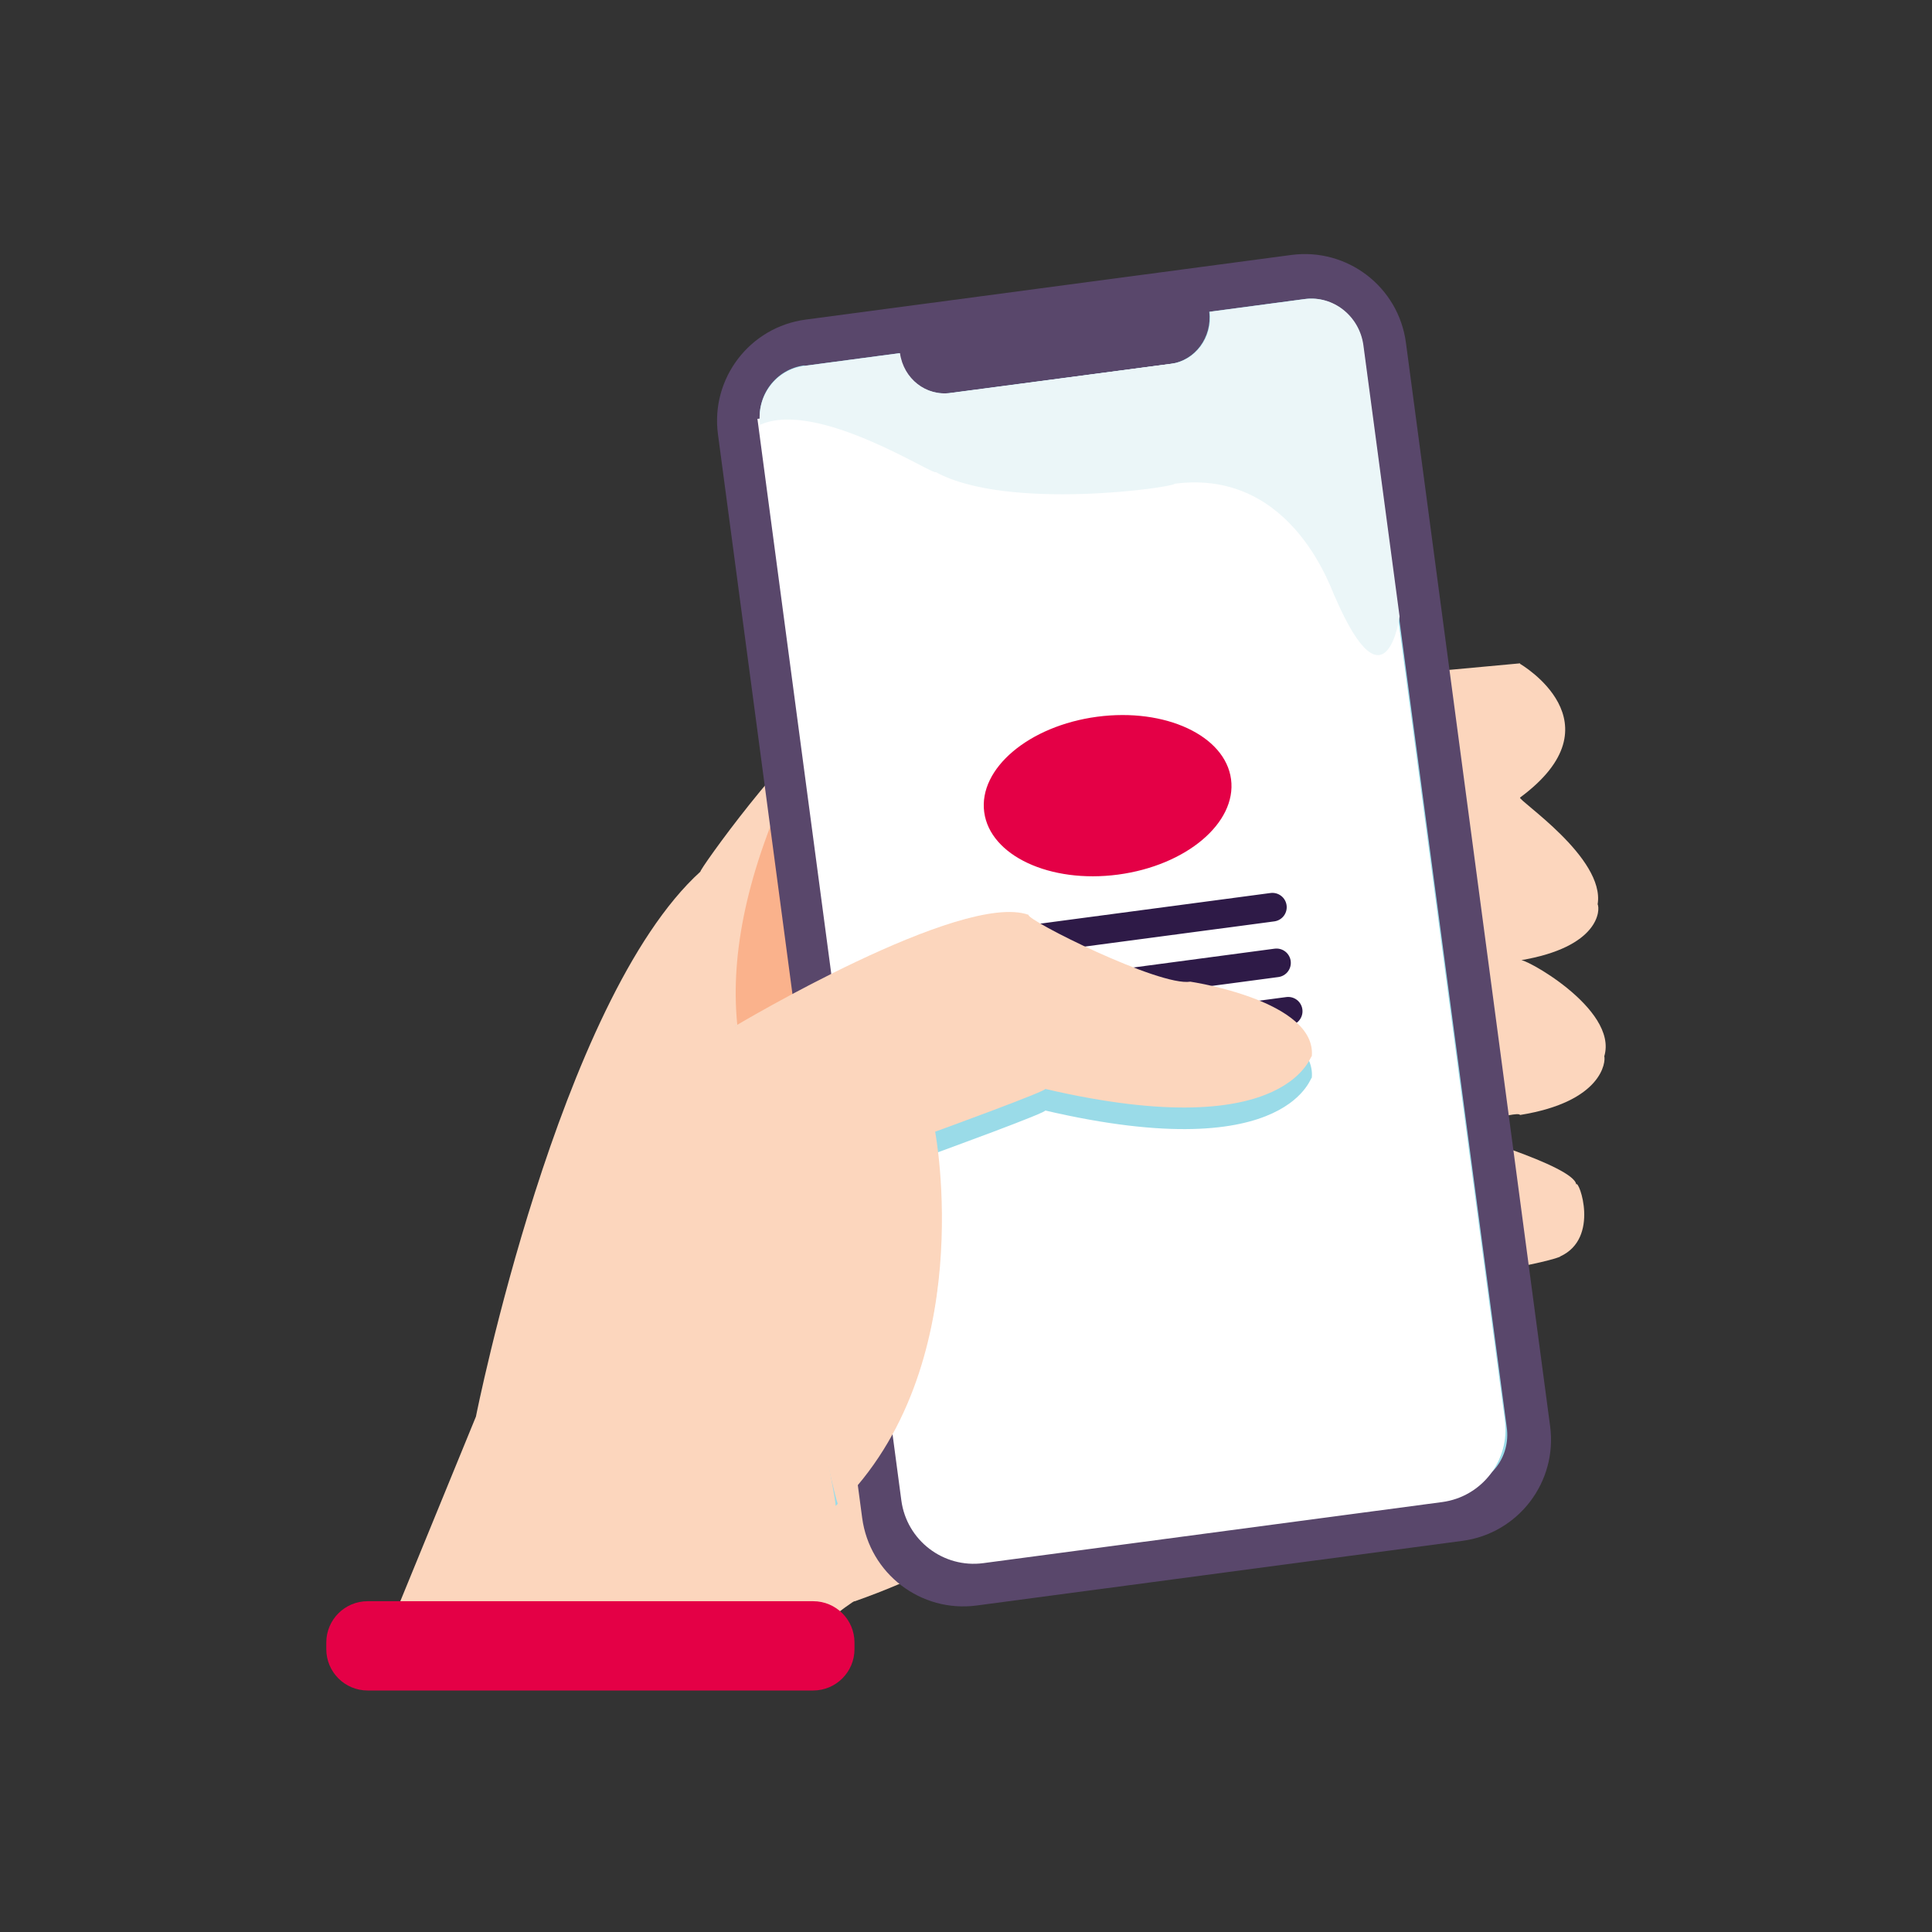 <svg width="64" height="64" viewBox="0 0 64 64" fill="none" xmlns="http://www.w3.org/2000/svg">
<rect x="0" y="0" width="64" height="64" fill="#333333" stroke="none"/>
<path d="M50.354 21.991C50.354 21.991 53.718 23.935 50.354 26.42C50.27 26.505 53.177 28.415 52.924 29.954C53.008 30.123 53.008 31.374 50.354 31.813C50.354 31.644 53.617 33.402 53.144 34.991C53.194 35.16 53.093 36.496 50.354 36.935C50.27 36.766 48.14 37.459 48.14 37.459C48.14 37.459 52.129 38.609 52.214 39.234C52.298 39.066 53.008 41.01 51.69 41.618C51.69 41.703 47.852 42.683 43.88 42.328C43.897 42.328 38.69 43.664 38.419 44.898C38.318 44.898 36.357 50.223 28.31 53.046C28.31 52.962 26.281 54.568 26.281 54.568L12.74 54.314L15.766 46.926C15.766 46.926 18.505 33.132 23.204 28.872C23.12 28.872 26.214 24.544 27.532 23.919C27.701 24.087 50.354 21.974 50.354 21.974V21.991Z" fill="#FCD6BD"/>
<path d="M47.531 41.547C47.531 41.547 41.343 41.817 40.279 42.527C40.109 42.612 32.84 44.826 31.437 42.037C31.522 41.902 19.671 38.977 26.484 25.183C26.568 25.267 32.975 24.557 32.975 24.557L47.548 41.547H47.531Z" fill="#FAB28C"/>
<path d="M32.357 53.184L48.444 51.043C50.295 50.797 51.596 49.097 51.35 47.246L46.573 11.351C46.327 9.5 44.627 8.2 42.776 8.446L26.689 10.587C24.838 10.833 23.537 12.533 23.783 14.384L28.56 50.279C28.806 52.13 30.506 53.431 32.357 53.184Z" fill="#59476B"/>
<path d="M26.634 12.12L29.796 11.698C29.914 12.543 30.658 13.135 31.486 13.016L38.772 12.053C39.584 11.951 40.159 11.174 40.057 10.328L43.218 9.906C44.148 9.787 45.01 10.464 45.146 11.427L49.913 47.283C50.048 48.247 49.389 49.126 48.442 49.244L31.875 51.442C30.945 51.56 30.083 50.884 29.948 49.92L25.181 14.064C25.045 13.101 25.705 12.222 26.651 12.103L26.634 12.12Z" fill="#9ADBE8"/>
<path d="M25.108 13.874L45.083 11.216L49.85 47.043C50.026 48.367 49.096 49.582 47.773 49.758L32.574 51.781C31.25 51.957 30.035 51.027 29.858 49.703L25.091 13.876L25.108 13.874Z" fill="white"/>
<path d="M37.039 28.972C39.298 28.671 40.972 27.257 40.78 25.813C40.588 24.369 38.602 23.443 36.344 23.743C34.086 24.044 32.411 25.458 32.603 26.901C32.795 28.345 34.781 29.272 37.039 28.972Z" fill="#E40046"/>
<path d="M33.123 31.252L42.15 30.052" stroke="#2E1A47" stroke-width="0.948" stroke-linecap="round" stroke-linejoin="round"/>
<path d="M33.275 33.096L42.286 31.896" stroke="#2E1A47" stroke-width="0.948" stroke-linecap="round" stroke-linejoin="round"/>
<path d="M33.663 34.699L42.673 33.499" stroke="#2E1A47" stroke-width="0.948" stroke-linecap="round" stroke-linejoin="round"/>
<path d="M25.181 14.081C25.045 13.118 25.705 12.239 26.651 12.12L29.813 11.698C29.931 12.543 30.675 13.135 31.503 13.016L38.789 12.053C39.601 11.951 40.176 11.174 40.074 10.328L43.235 9.906C44.165 9.787 45.027 10.464 45.163 11.427L46.363 20.421C46.363 20.421 45.923 23.683 44.233 19.795C44.165 19.745 42.897 15.501 38.908 16.025C38.908 16.144 33.363 16.938 30.996 15.637C30.945 15.772 27.091 13.236 25.198 14.064L25.181 14.081Z" fill="#EBF6F8"/>
<path d="M24.352 33.995C24.352 33.995 31.858 30.225 34.072 31.019C33.987 31.189 38.417 33.403 39.431 33.234C39.431 33.234 43.64 33.859 43.454 35.719C43.454 35.449 42.93 38.728 34.613 36.784C34.883 36.784 30.978 38.204 30.978 38.204C30.978 38.204 32.365 45.287 27.682 49.886C27.682 49.176 24.369 34.012 24.369 34.012L24.352 33.995Z" fill="#9ADBE8"/>
<path d="M24.352 33.99C24.352 33.99 31.858 29.51 34.072 30.305C33.987 30.474 38.417 32.688 39.431 32.519C39.431 32.519 43.64 33.145 43.454 35.004C43.454 34.734 42.93 38.013 34.613 36.069C34.883 36.069 30.978 37.489 30.978 37.489C30.978 37.489 32.466 45.283 27.783 49.881C27.614 49.881 24.352 34.007 24.352 34.007V33.99Z" fill="#FCD6BD"/>
<path d="M12.178 56H26.936C27.693 56 28.306 55.387 28.306 54.631V54.411C28.306 53.655 27.693 53.042 26.936 53.042H12.178C11.422 53.042 10.809 53.655 10.809 54.411V54.631C10.809 55.387 11.422 56 12.178 56Z" fill="#E40046"/>
</svg>
